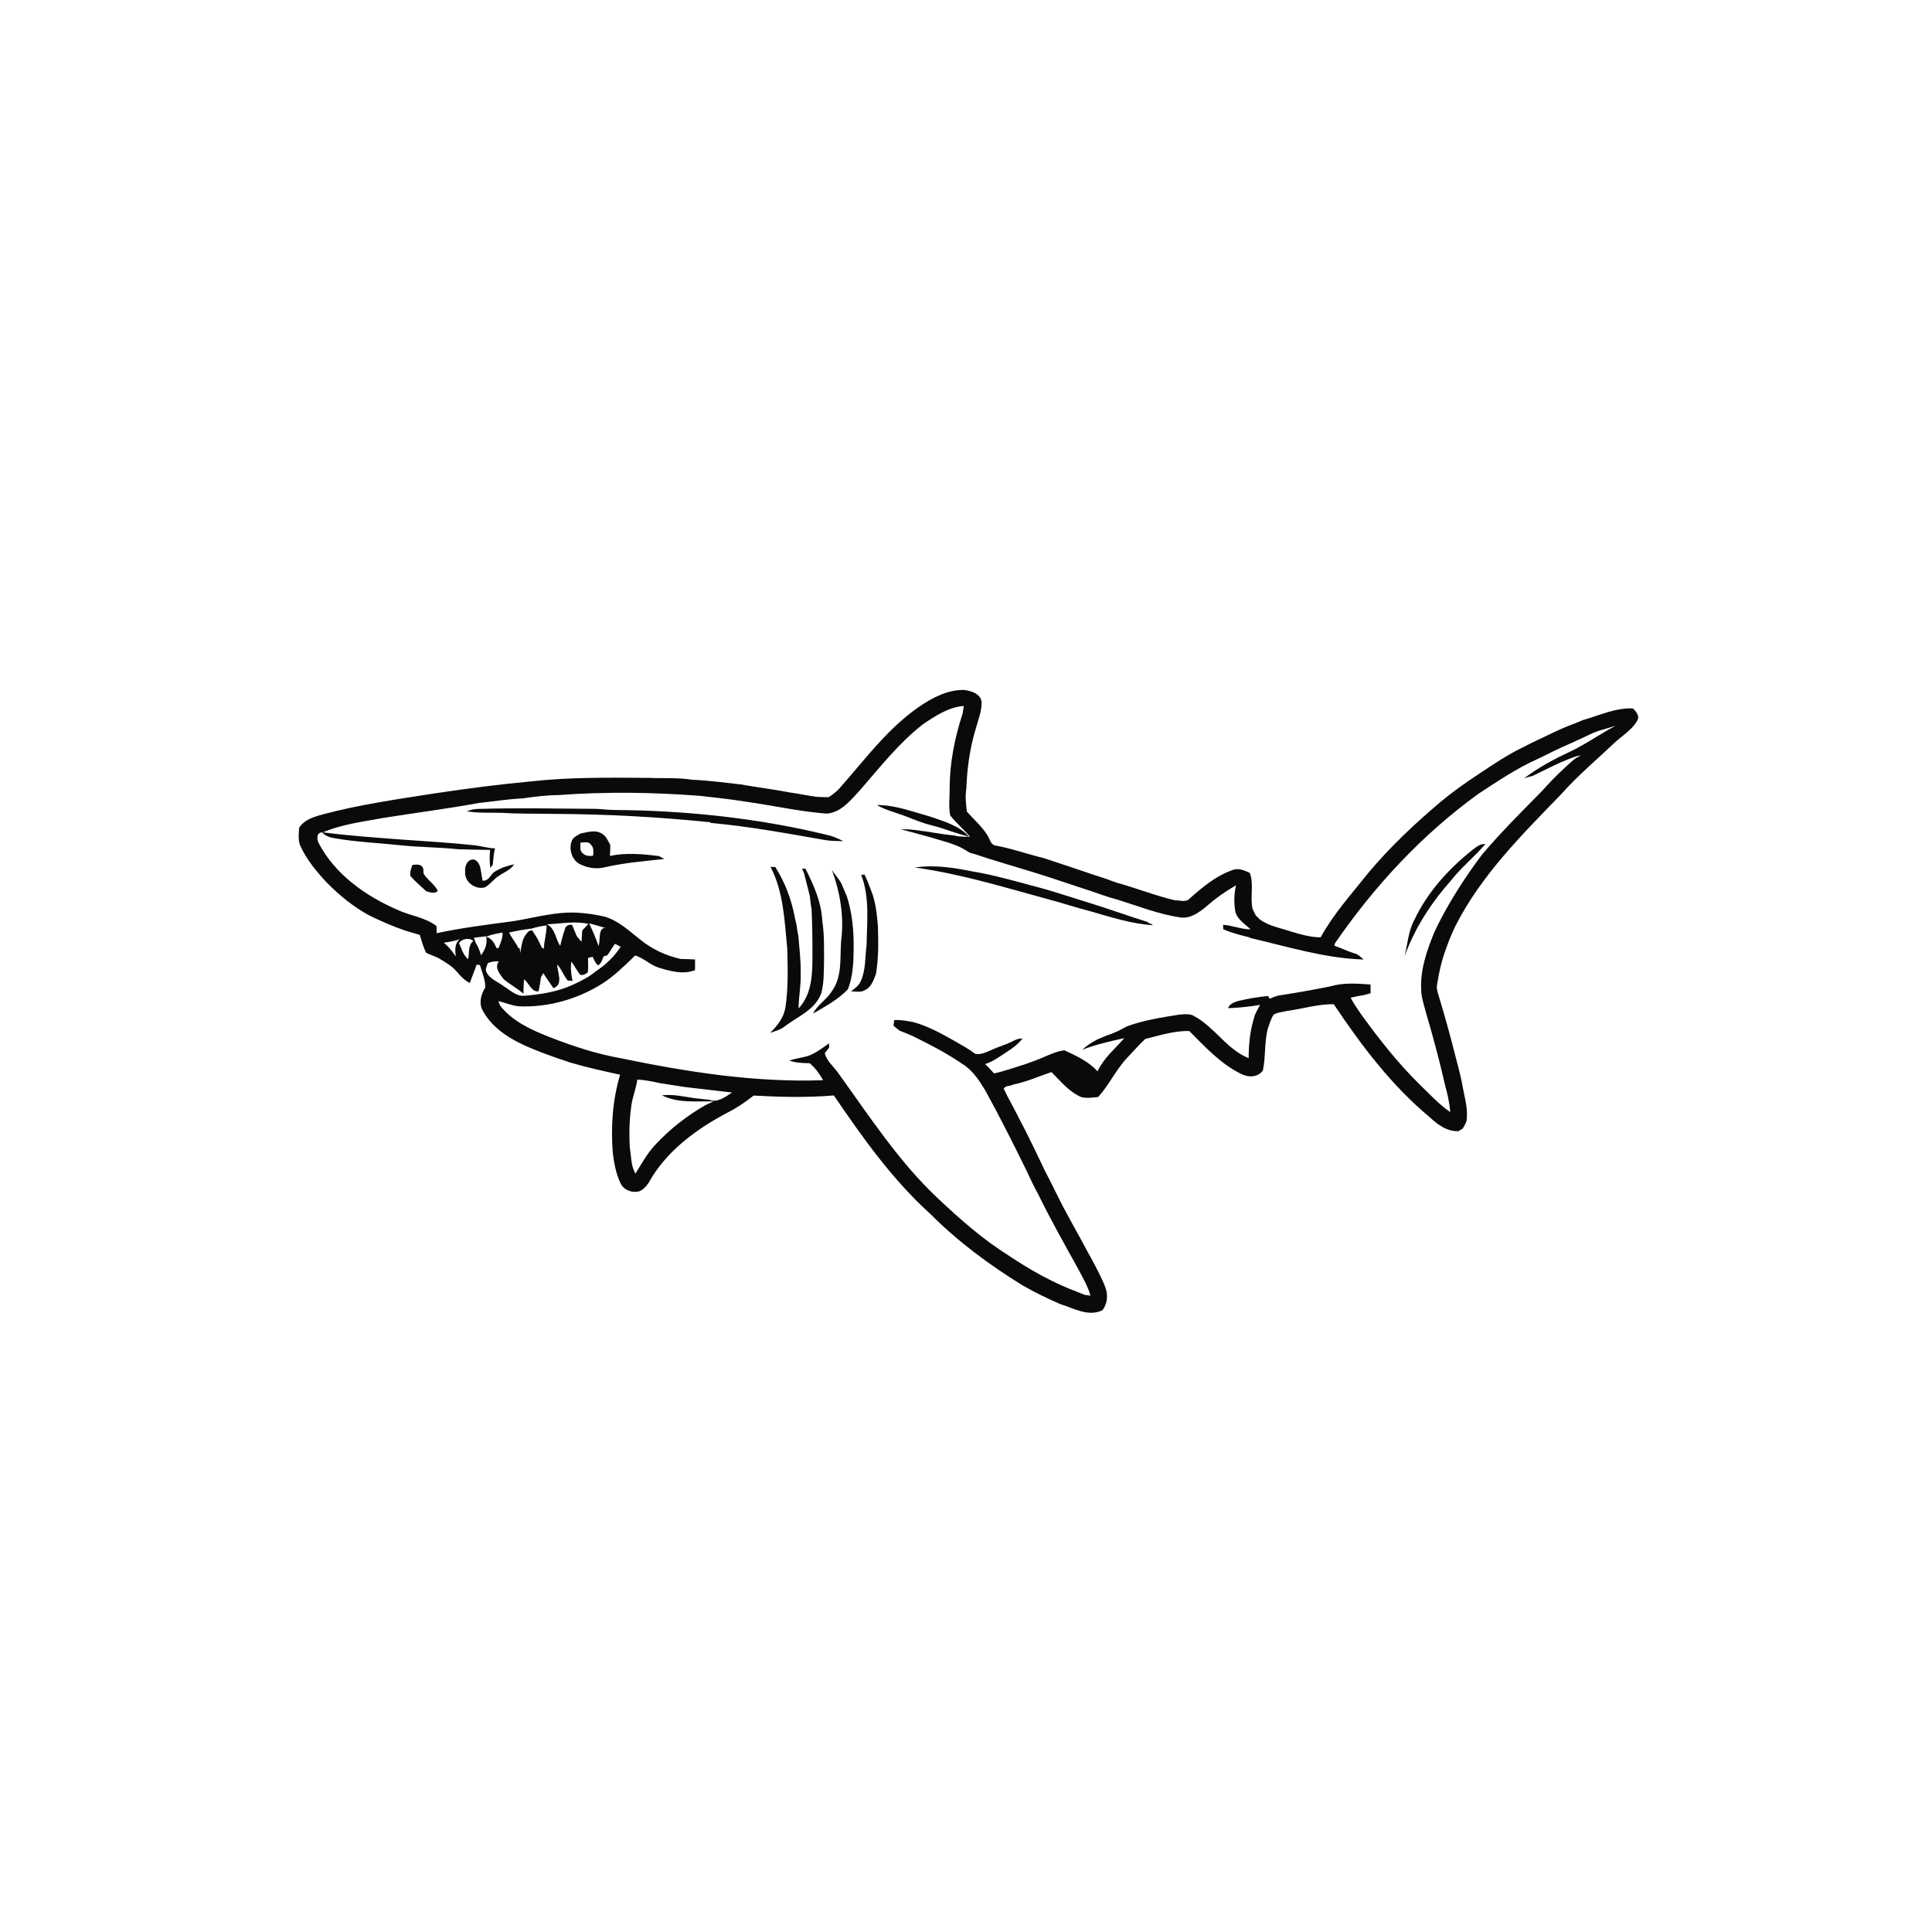 <svg xmlns="http://www.w3.org/2000/svg" width="1024pt" height="1024pt" viewBox="0 0 1024 1024" version="1.1">
<g id="#ffffffff">
<path fill="#ffffff" opacity="0" d=" M 0.00 0.00 L 1024.00 0.00 L 1024.00 1024.00 L 0.00 1024.00 L 0.00 0.00 M 486.80 374.83 C 470.19 386.39 458.16 402.92 444.89 417.90 C 443.27 419.73 441.24 421.14 439.24 422.53 C 436.19 422.48 433.12 422.54 430.12 421.93 C 428.39 421.62 426.65 421.37 424.93 421.06 C 422.95 420.63 420.93 420.38 418.93 420.08 C 412.67 418.90 406.36 417.94 400.06 416.99 C 397.75 416.59 395.43 416.32 393.15 415.82 C 384.38 414.84 375.62 413.66 366.80 413.27 C 359.28 412.07 351.62 412.62 344.04 412.29 C 323.15 412.17 302.19 411.83 281.41 414.17 C 264.55 415.71 247.76 417.93 231.03 420.41 C 210.86 423.58 190.57 426.40 170.82 431.71 C 166.24 432.97 161.24 434.48 158.55 438.73 C 158.38 441.90 157.84 445.30 159.19 448.30 C 162.52 455.69 167.77 461.97 173.26 467.84 C 179.96 474.64 187.43 480.73 195.86 485.27 C 202.03 488.27 208.30 491.04 214.80 493.24 C 217.38 493.98 219.94 494.77 222.51 495.52 C 223.47 498.75 224.36 502.02 225.89 505.05 C 227.96 505.91 230.04 506.78 232.12 507.65 C 235.64 509.75 239.34 511.76 242.04 514.93 C 244.06 517.25 246.13 519.68 249.01 520.96 C 250.24 517.73 251.43 514.49 252.65 511.26 C 253.08 511.33 253.94 511.45 254.37 511.51 C 254.55 512.08 254.91 513.22 255.10 513.80 C 256.13 516.87 257.19 519.98 257.25 523.27 C 255.08 526.84 253.68 531.30 255.67 535.28 C 261.05 545.57 271.69 551.57 282.05 555.83 C 286.38 557.62 290.78 559.23 295.20 560.80 C 296.19 561.14 297.20 561.46 298.22 561.78 C 299.45 562.22 300.69 562.64 301.93 563.08 C 310.74 565.68 319.70 567.67 328.67 569.62 C 324.67 583.04 323.69 597.19 324.80 611.10 C 325.52 616.59 326.47 622.18 328.93 627.19 C 330.65 630.92 335.35 632.54 339.15 631.30 C 342.35 629.77 344.08 626.54 345.73 623.59 C 355.26 608.55 370.11 597.89 385.64 589.68 C 390.58 587.22 395.12 584.08 399.45 580.67 C 413.60 581.47 427.82 581.80 441.96 580.61 C 457.21 603.00 473.09 625.37 493.31 643.62 C 507.84 658.16 524.45 670.48 541.93 681.23 C 548.34 684.98 555.06 688.15 561.84 691.15 C 569.01 693.35 576.81 698.13 584.30 694.45 C 587.07 690.99 587.38 686.16 585.79 682.13 C 583.71 676.80 580.95 671.77 578.26 666.73 C 575.69 662.25 573.40 657.62 570.83 653.14 C 568.42 648.83 566.11 644.45 563.74 640.11 C 561.31 635.51 559.09 630.80 556.73 626.16 C 554.74 622.48 552.90 618.73 551.16 614.94 C 548.56 609.58 546.00 604.20 543.31 598.89 C 542.14 596.63 540.97 594.37 539.79 592.12 C 537.30 587.03 534.37 582.15 531.99 577.01 C 532.84 575.45 534.81 575.66 536.29 575.18 L 536.83 574.89 C 543.90 573.48 550.49 570.53 557.28 568.21 C 562.15 573.09 566.65 578.75 573.16 581.51 C 576.08 582.20 579.11 581.72 582.06 581.43 C 587.92 574.98 591.54 566.83 597.56 560.51 C 600.72 557.23 603.66 553.74 607.03 550.66 C 614.70 548.81 622.37 546.24 630.36 546.47 C 638.75 554.87 647.02 563.92 657.85 569.21 C 661.57 571.21 666.75 571.10 669.36 567.38 C 670.85 560.26 670.14 552.92 671.78 545.81 C 672.71 543.10 673.47 540.29 674.99 537.85 C 677.02 536.51 679.56 536.47 681.86 535.87 C 690.22 534.76 698.41 532.16 706.91 532.24 C 721.51 554.06 737.54 575.35 757.86 592.21 C 761.95 596.05 767.16 599.91 773.06 599.52 C 773.60 599.19 774.70 598.54 775.25 598.21 C 776.12 596.59 777.33 595.02 777.42 593.13 C 778.06 586.68 775.92 580.44 774.92 574.15 C 773.84 568.73 772.33 563.41 770.97 558.07 C 768.50 548.32 765.81 538.64 762.89 529.02 C 762.30 526.71 761.21 524.40 761.66 521.96 C 762.73 515.11 764.29 508.31 766.79 501.84 C 767.24 500.60 767.69 499.37 768.16 498.14 C 769.11 495.79 770.14 493.47 771.22 491.17 C 784.89 463.96 806.77 442.33 827.70 420.70 C 836.17 411.13 845.99 402.93 855.23 394.14 C 859.47 390.13 864.90 387.06 867.81 381.87 C 869.24 379.47 867.11 377.06 865.47 375.46 C 856.21 375.10 847.62 379.20 838.89 381.69 C 837.65 382.23 836.38 382.74 835.14 383.27 C 827.09 386.12 819.53 390.16 811.79 393.74 C 810.45 394.43 809.11 395.11 807.78 395.79 C 799.26 399.86 791.41 405.14 783.58 410.38 C 776.76 414.85 770.10 419.58 763.82 424.78 C 749.94 436.51 736.62 448.99 724.97 462.97 C 716.26 473.95 706.76 484.45 699.96 496.80 C 694.65 496.76 689.49 495.31 684.44 493.80 C 678.82 491.85 672.69 490.96 667.79 487.36 C 667.06 486.65 666.34 485.94 665.62 485.24 C 665.06 484.11 664.48 482.97 663.92 481.86 C 662.42 475.53 664.75 468.82 662.42 462.67 C 659.63 461.39 656.49 459.89 653.40 461.10 C 644.63 464.12 637.33 470.18 630.51 476.28 C 628.51 478.41 625.41 477.15 622.89 477.20 C 612.45 474.80 602.48 470.76 592.16 467.93 C 591.14 467.58 590.14 467.22 589.14 466.87 C 588.16 466.51 587.19 466.15 586.23 465.78 C 578.16 463.26 570.21 460.39 562.17 457.78 C 559.19 456.79 556.21 455.81 553.23 454.82 C 550.84 454.24 548.47 453.61 546.12 452.92 C 539.83 451.14 533.56 449.17 527.11 448.05 C 524.91 447.16 524.61 444.60 523.41 442.82 C 520.48 438.04 516.16 434.36 512.48 430.20 C 511.94 426.14 511.52 422.05 512.18 417.98 C 512.57 407.49 513.94 397.01 516.97 386.94 C 518.25 381.97 520.46 377.06 520.25 371.85 C 519.54 367.60 514.74 366.19 511.08 365.70 C 502.16 365.49 493.95 369.92 486.80 374.83 Z" />
<path fill="#ffffff" opacity="0" d=" M 489.04 383.98 C 495.64 379.52 502.64 374.83 510.81 374.16 C 510.66 375.15 510.37 377.13 510.23 378.12 C 506.04 390.97 503.32 404.42 503.34 417.98 C 503.35 422.71 502.71 427.53 503.63 432.20 C 506.79 436.22 510.75 439.56 514.13 443.41 C 511.42 443.48 508.69 443.59 506.06 442.89 C 503.76 442.56 501.46 442.35 499.17 442.03 C 496.84 441.56 494.46 441.37 492.14 440.87 C 487.28 440.39 482.47 439.21 477.56 439.64 C 479.60 440.15 481.67 440.61 483.71 441.19 C 490.23 442.90 496.71 444.76 503.16 446.75 C 504.38 447.21 505.63 447.68 506.88 448.14 C 509.42 449.09 511.72 450.55 514.03 451.97 C 515.06 452.24 516.10 452.54 517.14 452.86 C 519.15 453.48 521.13 454.17 523.13 454.83 C 531.01 457.28 538.91 459.66 546.81 462.03 C 557.23 465.17 567.48 468.84 577.85 472.14 C 582.57 473.76 587.26 475.52 592.11 476.76 C 603.28 480.24 614.24 484.63 625.88 486.31 C 631.08 486.92 635.59 483.55 639.40 480.44 C 644.24 476.17 649.52 472.43 655.12 469.22 C 654.03 473.73 653.99 478.52 654.73 483.09 C 655.76 487.41 659.85 489.68 662.82 492.57 C 657.84 492.63 653.19 490.43 648.24 490.16 C 648.27 490.75 648.33 491.93 648.36 492.52 C 652.80 494.47 657.52 495.67 662.23 496.82 L 662.83 497.18 C 682.63 501.75 702.30 507.97 722.75 508.56 C 721.67 507.50 720.50 506.57 719.25 505.77 C 715.13 504.56 711.27 502.66 707.24 501.23 C 707.33 500.91 707.49 500.26 707.58 499.93 C 728.41 469.69 753.74 442.30 783.57 420.76 C 793.77 414.06 803.95 407.20 815.13 402.20 C 816.46 401.56 817.78 400.89 819.13 400.26 C 820.46 399.58 821.78 398.90 823.14 398.26 C 826.36 396.72 829.61 395.24 832.88 393.80 C 836.17 392.36 839.41 390.81 842.65 389.26 C 846.98 387.10 851.78 386.22 856.33 384.66 C 847.76 389.15 839.89 394.88 831.08 398.92 C 822.93 402.73 815.05 407.08 807.85 412.48 C 809.34 412.05 810.83 411.61 812.36 411.23 C 820.02 407.51 827.59 403.50 835.68 400.77 C 836.30 400.67 837.52 400.48 838.14 400.39 C 834.73 401.55 832.32 404.33 829.69 406.64 C 825.30 410.59 821.23 414.87 817.28 419.26 C 806.53 430.20 795.63 441.04 785.69 452.72 C 777.56 463.54 770.11 474.88 763.80 486.86 C 763.13 488.18 762.47 489.51 761.79 490.83 C 761.27 491.91 760.74 492.98 760.23 494.07 C 756.35 503.57 752.81 513.61 753.25 524.02 C 753.21 528.52 754.79 532.79 755.90 537.09 C 756.66 539.66 757.32 542.27 758.14 544.84 C 760.95 554.86 763.62 564.92 765.89 575.08 C 767.23 579.76 768.26 584.55 768.67 589.42 C 762.54 585.29 757.63 579.74 752.32 574.67 C 740.79 563.33 730.80 550.57 721.35 537.49 C 719.39 534.67 717.43 531.85 715.87 528.81 C 717.20 528.51 718.54 528.21 719.89 527.91 C 722.11 527.61 724.31 527.15 726.44 526.43 C 726.45 524.89 726.46 523.35 726.42 521.81 C 719.27 521.28 711.88 520.74 704.91 522.84 C 696.32 524.57 687.69 526.11 679.02 527.44 C 676.87 527.64 674.90 528.48 672.97 529.38 C 672.76 529.00 672.32 528.25 672.10 527.88 C 666.99 528.38 661.92 529.25 656.92 530.38 C 654.58 531.02 651.80 531.83 650.87 534.36 C 656.55 534.15 662.25 533.58 667.86 532.60 C 666.87 534.38 665.92 536.18 665.07 538.04 C 664.75 539.12 664.44 540.21 664.15 541.31 C 662.40 547.65 661.82 554.30 661.81 560.86 C 650.28 556.23 643.88 544.55 633.20 538.72 C 630.78 537.04 627.72 537.63 624.98 537.78 C 615.59 539.28 606.09 540.72 597.14 544.05 C 593.83 545.93 590.43 547.64 586.79 548.76 C 585.13 549.44 583.50 550.14 581.85 550.81 C 578.88 552.33 576.06 554.12 573.61 556.39 C 580.82 553.57 588.39 551.94 595.91 550.22 C 590.99 555.91 584.95 560.82 581.74 567.79 C 576.91 562.60 570.46 559.58 564.13 556.66 C 559.55 557.31 555.35 559.43 551.11 561.18 C 548.67 562.13 546.24 563.07 543.77 563.92 C 538.16 565.66 532.62 567.69 526.86 568.93 C 525.35 567.23 523.79 565.57 522.17 563.99 C 524.77 563.15 527.16 561.82 529.42 560.30 C 533.83 557.34 538.67 554.73 541.96 550.44 C 539.86 550.33 537.95 551.18 536.16 552.17 C 532.93 553.76 529.44 554.70 526.17 556.20 C 523.21 557.39 520.23 559.19 516.91 558.57 C 513.31 555.85 509.35 553.70 505.45 551.47 C 498.62 547.64 491.70 543.78 484.08 541.74 C 480.72 541.13 477.35 540.42 473.92 540.68 C 473.80 541.67 473.70 542.66 473.59 543.67 C 474.63 544.57 475.71 545.44 476.82 546.27 C 479.21 547.17 481.55 548.19 483.90 549.21 C 492.88 553.61 501.82 558.24 510.09 563.90 C 515.43 567.20 518.98 572.59 522.16 577.86 C 529.97 592.00 537.19 606.45 544.32 620.94 C 545.54 623.65 546.83 626.32 548.15 628.99 C 548.84 630.31 549.54 631.64 550.26 632.96 C 556.93 646.62 564.44 659.83 571.77 673.13 C 574.04 677.56 576.68 681.86 577.97 686.72 C 576.92 686.57 575.87 686.43 574.83 686.29 C 573.61 685.76 572.37 685.28 571.15 684.79 C 558.16 679.97 546.01 673.10 534.51 665.41 C 521.04 656.95 509.04 646.39 497.49 635.53 C 476.42 615.85 460.70 591.48 443.93 568.25 C 441.56 564.97 438.10 562.31 437.15 558.19 C 437.91 557.20 438.67 556.21 439.44 555.24 C 439.43 554.68 439.42 553.57 439.42 553.01 C 435.24 555.85 431.16 559.29 426.06 560.25 C 423.49 560.79 420.90 561.30 418.39 562.12 C 421.83 563.40 425.53 563.43 429.15 563.53 C 432.11 566.01 434.38 569.17 436.26 572.53 C 400.19 573.83 364.30 568.19 329.09 560.90 C 316.18 558.63 303.70 554.50 291.52 549.77 C 281.76 545.90 271.56 541.43 265.00 532.87 C 264.79 532.30 264.37 531.16 264.16 530.59 C 267.78 531.47 271.26 533.01 275.00 533.37 C 290.28 534.01 305.62 529.75 318.60 521.72 C 325.38 517.57 330.96 511.87 336.67 506.43 C 341.05 507.71 344.59 511.42 349.07 512.87 C 355.25 514.73 362.07 516.68 368.37 514.19 C 368.42 512.30 368.44 510.41 368.38 508.54 C 365.87 508.37 363.35 508.34 360.84 508.27 C 353.15 506.60 345.81 503.21 339.67 498.28 C 333.56 493.54 327.82 487.86 320.16 485.74 C 313.87 484.39 307.43 483.52 300.99 483.68 C 291.21 484.10 281.72 486.66 272.10 488.24 C 258.50 490.08 244.87 491.69 231.45 494.63 C 231.42 493.37 231.40 492.11 231.38 490.86 C 225.40 486.16 217.49 485.42 210.73 482.26 C 193.66 474.85 177.42 463.38 168.71 446.51 C 167.91 444.48 167.76 441.25 170.75 441.17 C 172.37 443.09 174.76 443.85 177.15 444.25 C 188.68 446.29 200.40 446.74 212.03 447.99 C 222.32 449.07 232.72 449.04 243.00 450.13 C 248.58 450.29 254.17 450.42 259.76 450.46 C 259.46 453.65 259.43 456.86 259.88 460.04 C 260.21 459.58 260.89 458.67 261.23 458.21 C 261.43 455.33 261.72 452.45 262.35 449.63 C 258.71 449.59 255.23 448.46 251.65 448.03 C 238.80 446.65 225.89 445.92 213.01 444.99 C 199.03 443.94 185.04 442.96 171.13 441.15 C 181.24 436.87 192.22 435.54 202.94 433.56 C 219.89 430.83 236.94 428.69 253.83 425.59 C 261.60 424.80 269.31 423.50 277.11 423.16 C 283.37 422.22 289.67 421.46 296.01 421.40 C 321.03 419.56 346.21 419.88 371.21 421.84 C 379.43 422.75 387.66 423.64 395.83 424.99 C 409.93 426.95 423.87 430.16 438.09 431.23 C 445.84 430.71 450.95 424.02 455.85 418.77 C 466.36 406.68 476.36 393.91 489.04 383.98 M 464.70 426.68 C 469.56 429.47 475.07 430.71 480.25 432.73 C 484.82 434.54 489.40 436.39 494.19 437.56 C 500.74 439.17 506.94 441.94 513.55 443.35 C 508.17 437.50 500.32 435.36 493.07 432.84 C 483.77 430.26 474.47 426.63 464.70 426.68 M 247.39 430.01 C 253.54 431.03 259.79 430.65 266.00 430.81 C 274.98 431.41 283.99 431.19 292.98 431.38 C 320.81 431.47 348.61 432.96 376.29 435.80 L 376.84 436.19 C 397.01 437.99 416.94 441.71 436.88 445.17 C 440.22 445.79 443.62 445.77 447.01 445.83 C 444.43 444.59 441.84 443.34 439.04 442.68 C 401.87 433.59 363.58 429.56 325.35 429.30 C 321.54 429.29 317.78 428.60 313.97 428.69 C 293.96 428.55 273.94 428.15 253.94 428.73 C 251.68 428.67 249.49 429.23 247.39 430.01 M 307.75 441.75 C 305.93 442.84 303.66 443.71 302.97 445.93 C 301.36 450.36 303.26 456.24 307.76 458.22 C 311.86 460.20 316.62 460.76 321.04 459.56 C 331.29 457.24 341.77 456.41 352.18 455.25 C 351.43 454.87 349.92 454.11 349.16 453.73 C 340.60 452.65 331.78 451.85 323.27 453.65 C 323.40 451.70 323.46 449.75 323.45 447.80 C 322.19 445.54 321.15 442.85 318.68 441.65 C 315.26 439.70 311.30 441.13 307.75 441.75 M 780.53 450.40 C 767.87 460.40 756.70 472.75 749.71 487.41 C 746.43 493.42 746.04 500.42 744.46 506.97 C 745.19 504.90 745.96 502.85 746.82 500.83 C 752.19 488.38 759.87 477.04 768.86 466.92 C 774.37 459.83 781.46 454.20 787.26 447.38 C 784.57 447.11 782.50 448.90 780.53 450.40 M 246.54 461.99 C 245.99 467.40 251.97 471.78 257.01 470.29 C 259.83 468.79 261.60 465.97 264.29 464.29 C 267.11 462.35 270.60 461.12 272.52 458.11 C 270.56 458.50 268.66 459.12 266.76 459.71 C 264.99 460.57 263.11 461.28 261.54 462.49 C 259.78 464.20 258.71 467.12 255.77 466.76 C 255.61 465.81 255.28 463.89 255.11 462.94 C 254.67 460.11 254.35 456.78 251.27 455.56 C 247.86 455.17 246.15 459.10 246.54 461.99 M 218.62 458.42 C 217.88 460.25 217.21 462.18 217.47 464.20 C 219.93 467.18 223.04 469.56 225.77 472.30 C 227.86 472.94 230.18 473.95 232.06 472.18 C 230.27 468.60 226.66 466.47 224.51 463.13 C 224.48 462.55 224.42 461.38 224.39 460.80 C 223.82 457.81 220.94 458.18 218.62 458.42 M 408.40 459.48 C 415.36 472.77 415.81 488.16 417.26 502.78 C 417.54 513.25 417.85 523.79 416.26 534.18 C 415.34 539.43 411.91 543.82 408.19 547.45 C 410.81 546.51 413.60 545.86 415.81 544.09 C 422.77 538.71 432.28 535.24 435.35 526.20 C 436.75 520.91 436.61 515.42 436.75 510.00 C 436.75 502.73 436.97 495.38 435.83 488.18 C 435.41 478.30 431.32 469.14 426.92 460.46 C 426.48 460.43 425.58 460.37 425.14 460.34 C 425.47 461.18 425.82 462.02 426.17 462.86 C 427.21 466.88 428.24 470.91 429.23 474.95 C 429.47 477.26 429.71 479.58 430.15 481.88 C 430.52 489.92 430.65 497.97 430.60 506.02 C 430.67 515.86 430.44 526.84 423.27 534.49 C 423.26 528.31 424.65 522.24 424.36 516.06 C 424.54 509.32 423.68 502.64 423.13 495.94 C 422.66 493.96 422.43 491.95 422.13 489.95 C 421.76 488.60 421.48 487.23 421.19 485.87 C 419.43 476.52 416.00 467.57 410.89 459.53 C 410.05 459.48 409.23 459.47 408.40 459.48 M 484.86 459.80 C 508.32 463.00 531.05 469.92 553.83 476.16 C 558.27 477.31 562.68 478.60 567.08 479.94 C 570.67 481.05 574.32 482.00 577.95 483.01 C 588.82 486.08 599.71 489.71 611.07 490.36 C 610.31 489.46 608.94 489.57 608.23 488.66 C 597.11 485.23 586.19 481.19 575.05 477.82 C 574.09 477.52 573.13 477.22 572.18 476.92 C 565.53 474.92 558.96 472.65 552.26 470.82 C 550.11 470.24 547.98 469.64 545.82 469.11 C 535.68 466.35 525.53 463.53 515.16 461.83 C 505.22 459.83 494.98 458.25 484.86 459.80 M 445.79 498.83 C 445.16 507.66 446.49 517.56 441.02 525.16 C 438.31 529.72 433.36 532.44 430.90 537.21 C 437.41 533.47 444.20 529.79 449.43 524.31 C 452.06 517.55 452.39 510.19 452.44 503.02 C 452.59 493.61 451.74 484.08 448.86 475.07 C 447.88 472.71 446.84 470.37 445.83 468.02 C 444.44 465.56 442.47 463.50 440.97 461.12 C 445.30 473.14 447.52 486.08 445.79 498.83 M 456.46 463.71 C 461.02 475.59 459.52 488.56 459.30 501.00 C 458.45 507.36 458.94 514.09 456.21 520.06 C 455.19 522.43 453.04 523.96 451.03 525.43 C 453.50 525.45 456.25 526.16 458.49 524.74 C 461.87 523.18 463.05 519.41 464.27 516.21 C 465.71 507.86 465.56 499.36 465.31 490.93 C 464.79 484.57 464.15 478.14 461.79 472.17 C 461.17 470.46 460.47 468.78 459.82 467.09 C 459.29 465.90 458.74 464.73 458.22 463.56 C 457.78 463.60 456.90 463.67 456.46 463.71 Z" />
<path fill="#ffffff" opacity="0" d=" M 307.63 446.60 C 309.51 446.62 312.05 445.74 313.21 447.77 C 314.85 449.26 314.50 451.49 314.40 453.48 C 311.65 454.16 308.38 453.19 307.61 450.16 C 307.61 449.27 307.63 447.49 307.63 446.60 Z" />
<path fill="#ffffff" opacity="0" d=" M 289.86 489.90 C 297.19 489.56 304.63 488.07 311.90 489.67 C 310.82 490.83 309.73 492.00 308.61 493.14 C 308.46 495.14 308.34 497.14 308.21 499.15 C 307.37 498.16 306.52 497.18 305.69 496.20 C 304.86 494.18 304.01 492.18 303.20 490.16 C 301.40 489.96 299.68 490.71 299.36 492.65 C 298.31 495.47 297.67 498.42 296.91 501.34 C 294.36 497.59 294.40 492.17 289.86 489.90 Z" />
<path fill="#ffffff" opacity="0" d=" M 312.26 489.41 C 316.00 490.30 319.61 491.53 323.32 492.54 C 316.29 489.22 318.56 498.15 317.22 501.33 C 315.81 497.25 314.10 493.30 312.26 489.41 Z" />
<path fill="#ffffff" opacity="0" d=" M 281.93 492.14 C 284.44 491.28 287.07 490.83 289.70 490.51 C 289.74 494.66 288.39 498.67 288.26 502.82 C 287.98 502.67 287.41 502.39 287.13 502.24 C 285.95 499.42 284.54 496.69 282.74 494.21 C 281.97 491.90 279.76 493.80 279.01 494.96 C 276.62 497.78 276.42 501.61 275.75 505.09 C 275.67 504.45 275.51 503.18 275.43 502.55 L 274.80 502.55 C 273.40 499.62 271.20 497.18 269.81 494.27 C 273.80 493.32 277.86 492.66 281.93 492.14 Z" />
<path fill="#ffffff" opacity="0" d=" M 257.67 496.50 C 260.40 495.25 263.40 494.84 266.32 494.28 L 266.39 495.11 C 266.34 497.75 265.12 500.15 264.20 502.58 C 263.92 502.54 263.37 502.46 263.10 502.41 C 262.05 499.86 260.57 497.26 257.67 496.50 Z" />
<path fill="#ffffff" opacity="0" d=" M 251.15 497.00 C 253.31 496.74 255.48 496.51 257.65 496.26 C 258.49 500.00 257.20 503.34 254.95 506.28 C 254.25 504.08 253.57 501.83 252.23 499.92 C 251.96 499.19 251.42 497.73 251.15 497.00 Z" />
<path fill="#ffffff" opacity="0" d=" M 235.19 499.66 C 238.08 499.29 240.94 498.66 243.74 497.85 C 240.80 500.06 241.23 503.68 241.54 506.95 C 239.77 504.23 237.76 501.65 235.19 499.66 Z" />
<path fill="#ffffff" opacity="0" d=" M 243.26 499.76 C 245.22 497.54 248.47 496.79 250.93 498.69 C 247.95 500.92 248.85 505.18 248.11 508.39 C 245.46 506.16 244.61 502.78 243.26 499.76 Z" />
<path fill="#ffffff" opacity="0" d=" M 325.93 500.23 C 326.94 500.75 327.93 501.26 328.95 501.80 C 325.59 507.05 321.02 511.36 315.84 514.79 C 312.26 517.81 308.05 519.92 303.82 521.86 C 295.71 525.63 286.79 527.07 277.96 527.77 C 273.68 528.19 270.49 524.86 267.12 522.80 C 263.89 520.37 259.54 518.91 257.71 515.02 C 257.06 513.50 258.16 512.02 258.48 510.57 C 260.31 509.60 262.36 509.44 264.40 509.56 C 261.89 512.87 264.96 516.32 266.94 519.00 C 270.30 521.73 274.12 523.86 277.44 526.67 C 277.46 524.12 277.50 521.57 277.81 519.05 C 280.35 521.04 281.70 525.82 285.39 525.46 C 286.05 522.99 286.35 520.46 286.71 517.95 C 287.02 517.41 287.65 516.33 287.96 515.79 C 289.62 518.54 291.54 521.12 293.37 523.76 C 298.83 521.73 295.32 515.24 295.34 511.22 C 297.70 513.67 298.68 517.08 300.89 519.68 C 301.75 519.74 302.61 519.81 303.47 519.89 C 302.68 516.54 302.33 513.08 302.82 509.66 C 304.52 511.87 305.77 514.41 307.46 516.63 C 308.95 517.09 310.55 516.33 311.57 515.24 C 311.91 512.74 311.64 510.22 311.67 507.72 C 312.46 507.51 313.26 507.30 314.06 507.11 C 314.92 508.68 315.53 510.45 316.95 511.65 C 318.75 510.69 319.21 508.63 319.90 506.90 C 320.41 506.75 321.44 506.44 321.95 506.29 C 323.23 504.23 324.60 502.25 325.93 500.23 Z" />
<path fill="#ffffff" opacity="0" d=" M 337.80 572.19 C 341.90 572.38 345.92 573.26 349.92 574.11 C 354.24 574.82 358.56 575.43 362.88 576.13 C 371.27 577.10 379.66 578.09 388.05 579.06 C 384.53 581.29 380.27 584.66 375.99 582.92 C 373.33 582.57 370.66 582.38 368.02 582.04 C 362.33 581.20 356.60 579.85 350.83 580.54 C 359.37 584.79 369.02 583.60 378.20 583.77 C 376.79 584.43 375.37 585.08 373.94 585.72 C 364.21 591.31 355.18 598.30 347.52 606.53 C 343.17 611.12 340.10 616.68 336.81 622.04 C 334.32 617.77 334.60 612.82 333.80 608.12 C 333.38 599.96 333.58 591.76 335.01 583.70 C 335.91 579.86 337.24 576.11 337.80 572.19 Z" />
</g>
<g id="#0a0a0aff">
<path fill="#0a0a0a" opacity="1.00" d=" M 486.80 374.83 C 493.95 369.92 502.16 365.49 511.08 365.70 C 514.74 366.19 519.54 367.60 520.25 371.85 C 520.46 377.06 518.25 381.97 516.97 386.94 C 513.94 397.01 512.57 407.49 512.18 417.98 C 511.52 422.05 511.94 426.14 512.48 430.20 C 516.16 434.36 520.48 438.04 523.41 442.82 C 524.61 444.60 524.91 447.16 527.11 448.05 C 533.56 449.17 539.83 451.14 546.12 452.92 C 548.47 453.61 550.84 454.24 553.23 454.82 C 556.21 455.81 559.19 456.79 562.17 457.78 C 570.21 460.39 578.16 463.26 586.23 465.78 C 587.19 466.15 588.16 466.51 589.14 466.87 C 590.14 467.22 591.14 467.58 592.16 467.93 C 602.48 470.76 612.45 474.80 622.89 477.20 C 625.41 477.15 628.51 478.41 630.51 476.28 C 637.33 470.18 644.63 464.12 653.40 461.10 C 656.49 459.89 659.63 461.39 662.42 462.67 C 664.75 468.82 662.42 475.53 663.92 481.86 C 664.48 482.97 665.06 484.11 665.62 485.24 C 666.34 485.94 667.06 486.65 667.79 487.36 C 672.69 490.96 678.82 491.85 684.44 493.80 C 689.49 495.31 694.65 496.76 699.96 496.80 C 706.76 484.45 716.26 473.95 724.97 462.97 C 736.62 448.99 749.94 436.51 763.82 424.78 C 770.10 419.58 776.76 414.85 783.58 410.38 C 791.41 405.14 799.26 399.86 807.78 395.79 C 809.11 395.11 810.45 394.43 811.79 393.74 C 819.53 390.16 827.09 386.12 835.14 383.27 C 836.38 382.74 837.65 382.23 838.89 381.69 C 847.62 379.20 856.21 375.10 865.47 375.46 C 867.11 377.06 869.24 379.47 867.81 381.87 C 864.90 387.06 859.47 390.13 855.23 394.14 C 845.99 402.93 836.17 411.13 827.70 420.70 C 806.77 442.33 784.89 463.96 771.22 491.17 C 770.14 493.47 769.11 495.79 768.16 498.14 C 767.69 499.37 767.24 500.60 766.79 501.84 C 764.29 508.31 762.73 515.11 761.66 521.96 C 761.21 524.40 762.30 526.71 762.89 529.02 C 765.81 538.64 768.50 548.32 770.97 558.07 C 772.33 563.41 773.84 568.73 774.92 574.15 C 775.92 580.44 778.06 586.68 777.42 593.13 C 777.33 595.02 776.12 596.59 775.25 598.21 C 774.70 598.54 773.60 599.19 773.06 599.52 C 767.16 599.91 761.95 596.05 757.86 592.21 C 737.54 575.35 721.51 554.06 706.91 532.24 C 698.41 532.16 690.22 534.76 681.86 535.87 C 679.56 536.47 677.02 536.51 674.99 537.85 C 673.47 540.29 672.71 543.10 671.78 545.81 C 670.14 552.92 670.85 560.26 669.36 567.38 C 666.75 571.10 661.57 571.21 657.85 569.21 C 647.02 563.92 638.75 554.87 630.36 546.47 C 622.37 546.24 614.70 548.81 607.03 550.66 C 603.66 553.74 600.72 557.23 597.56 560.51 C 591.54 566.83 587.92 574.98 582.06 581.43 C 579.11 581.72 576.08 582.20 573.16 581.51 C 566.65 578.75 562.15 573.09 557.28 568.21 C 550.49 570.53 543.90 573.48 536.83 574.89 L 536.29 575.18 C 534.81 575.66 532.84 575.45 531.99 577.01 C 534.37 582.15 537.30 587.03 539.79 592.12 C 540.97 594.37 542.14 596.63 543.31 598.89 C 546.00 604.20 548.56 609.58 551.16 614.94 C 552.90 618.73 554.74 622.48 556.73 626.16 C 559.09 630.80 561.31 635.51 563.74 640.11 C 566.11 644.45 568.42 648.83 570.83 653.14 C 573.40 657.62 575.69 662.25 578.26 666.73 C 580.95 671.77 583.71 676.80 585.79 682.13 C 587.38 686.16 587.07 690.99 584.30 694.45 C 576.81 698.13 569.01 693.35 561.84 691.15 C 555.06 688.15 548.34 684.98 541.93 681.23 C 524.45 670.48 507.84 658.16 493.31 643.62 C 473.09 625.37 457.21 603.00 441.96 580.61 C 427.82 581.80 413.60 581.47 399.45 580.67 C 395.12 584.08 390.58 587.22 385.64 589.68 C 370.11 597.89 355.26 608.55 345.73 623.59 C 344.08 626.54 342.35 629.77 339.15 631.30 C 335.35 632.54 330.65 630.92 328.93 627.19 C 326.47 622.18 325.52 616.59 324.80 611.10 C 323.69 597.19 324.67 583.04 328.67 569.62 C 319.70 567.67 310.74 565.68 301.93 563.08 C 300.69 562.64 299.45 562.22 298.22 561.78 C 297.20 561.46 296.19 561.14 295.20 560.80 C 290.78 559.23 286.38 557.62 282.05 555.83 C 271.69 551.57 261.05 545.57 255.67 535.28 C 253.68 531.30 255.08 526.84 257.25 523.27 C 257.19 519.98 256.13 516.87 255.10 513.80 C 254.91 513.22 254.55 512.08 254.37 511.51 C 253.94 511.45 253.08 511.33 252.65 511.26 C 251.43 514.49 250.24 517.73 249.01 520.96 C 246.13 519.68 244.06 517.25 242.04 514.93 C 239.34 511.76 235.64 509.75 232.12 507.65 C 230.04 506.78 227.96 505.91 225.89 505.05 C 224.36 502.02 223.47 498.75 222.51 495.52 C 219.94 494.77 217.38 493.98 214.80 493.24 C 208.30 491.04 202.03 488.27 195.86 485.27 C 187.43 480.73 179.96 474.64 173.26 467.84 C 167.77 461.97 162.52 455.69 159.19 448.30 C 157.84 445.30 158.38 441.90 158.55 438.73 C 161.24 434.48 166.24 432.97 170.82 431.71 C 190.57 426.40 210.86 423.58 231.03 420.41 C 247.76 417.93 264.55 415.71 281.41 414.17 C 302.19 411.83 323.15 412.17 344.04 412.29 C 351.62 412.62 359.28 412.07 366.80 413.27 C 375.62 413.66 384.38 414.84 393.15 415.82 C 395.43 416.32 397.75 416.59 400.06 416.99 C 406.36 417.94 412.67 418.90 418.93 420.08 C 420.93 420.38 422.95 420.63 424.93 421.06 C 426.65 421.37 428.39 421.62 430.12 421.93 C 433.12 422.54 436.19 422.48 439.24 422.53 C 441.24 421.14 443.27 419.73 444.89 417.90 C 458.16 402.92 470.19 386.39 486.80 374.83 M 489.04 383.98 C 476.36 393.91 466.36 406.68 455.85 418.77 C 450.95 424.02 445.84 430.71 438.09 431.23 C 423.87 430.16 409.93 426.95 395.83 424.99 C 387.66 423.64 379.43 422.75 371.21 421.84 C 346.21 419.88 321.03 419.56 296.01 421.40 C 289.67 421.46 283.37 422.22 277.11 423.16 C 269.31 423.50 261.60 424.80 253.83 425.59 C 236.94 428.69 219.89 430.83 202.94 433.56 C 192.22 435.54 181.24 436.87 171.13 441.15 C 185.04 442.96 199.03 443.94 213.01 444.99 C 225.89 445.92 238.80 446.65 251.65 448.03 C 255.23 448.46 258.71 449.59 262.35 449.63 C 261.72 452.45 261.43 455.33 261.23 458.21 C 260.89 458.67 260.21 459.58 259.88 460.04 C 259.43 456.86 259.46 453.65 259.76 450.46 C 254.17 450.42 248.58 450.29 243.00 450.13 C 232.72 449.04 222.32 449.07 212.03 447.99 C 200.40 446.74 188.68 446.29 177.15 444.25 C 174.76 443.85 172.37 443.09 170.75 441.17 C 167.76 441.25 167.91 444.48 168.71 446.51 C 177.42 463.38 193.66 474.85 210.73 482.26 C 217.49 485.42 225.40 486.16 231.38 490.86 C 231.40 492.11 231.42 493.37 231.45 494.63 C 244.87 491.69 258.50 490.08 272.10 488.24 C 281.72 486.66 291.21 484.10 300.99 483.68 C 307.43 483.52 313.87 484.39 320.16 485.74 C 327.82 487.86 333.56 493.54 339.67 498.28 C 345.81 503.21 353.15 506.60 360.84 508.27 C 363.35 508.34 365.87 508.37 368.38 508.54 C 368.44 510.41 368.42 512.30 368.37 514.19 C 362.07 516.68 355.25 514.73 349.07 512.87 C 344.59 511.42 341.05 507.71 336.67 506.43 C 330.96 511.87 325.38 517.57 318.60 521.72 C 305.62 529.75 290.28 534.01 275.00 533.37 C 271.26 533.01 267.78 531.47 264.16 530.59 C 264.37 531.16 264.79 532.30 265.00 532.87 C 271.56 541.43 281.76 545.90 291.52 549.77 C 303.70 554.50 316.18 558.63 329.09 560.90 C 364.30 568.19 400.19 573.83 436.26 572.53 C 434.38 569.17 432.11 566.01 429.15 563.53 C 425.53 563.43 421.83 563.40 418.39 562.12 C 420.90 561.30 423.49 560.79 426.06 560.25 C 431.16 559.29 435.24 555.85 439.42 553.01 C 439.42 553.57 439.43 554.68 439.44 555.24 C 438.67 556.21 437.91 557.20 437.15 558.19 C 438.10 562.31 441.56 564.97 443.93 568.25 C 460.70 591.48 476.42 615.85 497.49 635.53 C 509.04 646.39 521.04 656.95 534.51 665.41 C 546.01 673.10 558.16 679.97 571.15 684.79 C 572.37 685.28 573.61 685.76 574.83 686.29 C 575.87 686.43 576.92 686.57 577.97 686.72 C 576.68 681.86 574.04 677.56 571.77 673.13 C 564.44 659.83 556.93 646.62 550.26 632.96 C 549.54 631.64 548.84 630.31 548.15 628.99 C 546.83 626.32 545.54 623.65 544.32 620.94 C 537.19 606.45 529.97 592.00 522.16 577.86 C 518.98 572.59 515.43 567.20 510.09 563.90 C 501.82 558.24 492.88 553.61 483.90 549.21 C 481.55 548.19 479.21 547.17 476.82 546.27 C 475.71 545.44 474.63 544.57 473.59 543.67 C 473.70 542.66 473.80 541.67 473.92 540.68 C 477.35 540.42 480.72 541.13 484.08 541.74 C 491.70 543.78 498.62 547.64 505.45 551.47 C 509.35 553.70 513.31 555.85 516.91 558.57 C 520.23 559.19 523.21 557.39 526.17 556.20 C 529.44 554.70 532.93 553.76 536.16 552.17 C 537.95 551.18 539.86 550.33 541.96 550.44 C 538.67 554.73 533.83 557.34 529.42 560.30 C 527.16 561.82 524.77 563.15 522.17 563.99 C 523.79 565.57 525.35 567.23 526.86 568.93 C 532.62 567.69 538.16 565.66 543.77 563.92 C 546.24 563.07 548.67 562.13 551.11 561.18 C 555.35 559.43 559.55 557.31 564.13 556.66 C 570.46 559.58 576.91 562.60 581.74 567.79 C 584.95 560.82 590.99 555.91 595.91 550.22 C 588.39 551.94 580.82 553.57 573.61 556.39 C 576.06 554.12 578.88 552.33 581.85 550.81 C 583.50 550.14 585.13 549.44 586.79 548.76 C 590.43 547.64 593.83 545.93 597.14 544.05 C 606.09 540.72 615.59 539.28 624.98 537.78 C 627.72 537.63 630.78 537.04 633.20 538.72 C 643.88 544.55 650.28 556.23 661.81 560.86 C 661.82 554.30 662.40 547.65 664.15 541.31 C 664.44 540.21 664.75 539.12 665.07 538.04 C 665.92 536.18 666.87 534.38 667.86 532.60 C 662.25 533.58 656.55 534.15 650.87 534.36 C 651.80 531.83 654.58 531.02 656.92 530.38 C 661.92 529.25 666.99 528.38 672.10 527.88 C 672.32 528.25 672.76 529.00 672.97 529.38 C 674.90 528.48 676.87 527.64 679.02 527.44 C 687.69 526.11 696.32 524.57 704.91 522.84 C 711.88 520.74 719.27 521.28 726.42 521.81 C 726.46 523.35 726.45 524.89 726.44 526.43 C 724.31 527.15 722.11 527.61 719.89 527.91 C 718.54 528.21 717.20 528.51 715.87 528.81 C 717.43 531.85 719.39 534.67 721.35 537.49 C 730.80 550.57 740.79 563.33 752.32 574.67 C 757.63 579.74 762.54 585.29 768.67 589.42 C 768.26 584.55 767.23 579.76 765.89 575.08 C 763.62 564.92 760.95 554.86 758.14 544.84 C 757.32 542.27 756.66 539.66 755.90 537.09 C 754.79 532.79 753.21 528.52 753.25 524.02 C 752.81 513.61 756.35 503.57 760.23 494.07 C 760.74 492.98 761.27 491.91 761.79 490.83 C 762.47 489.51 763.13 488.18 763.80 486.86 C 770.11 474.88 777.56 463.54 785.69 452.72 C 795.63 441.04 806.53 430.20 817.28 419.26 C 821.23 414.87 825.30 410.59 829.69 406.64 C 832.32 404.33 834.73 401.55 838.14 400.39 C 837.52 400.48 836.30 400.67 835.68 400.77 C 827.59 403.50 820.02 407.51 812.36 411.23 C 810.83 411.61 809.34 412.05 807.85 412.48 C 815.05 407.08 822.93 402.73 831.08 398.92 C 839.89 394.88 847.76 389.15 856.33 384.66 C 851.78 386.22 846.98 387.10 842.65 389.26 C 839.41 390.81 836.17 392.36 832.88 393.80 C 829.61 395.24 826.36 396.72 823.14 398.26 C 821.78 398.90 820.46 399.58 819.13 400.26 C 817.78 400.89 816.46 401.56 815.13 402.20 C 803.95 407.20 793.77 414.06 783.57 420.76 C 753.74 442.30 728.41 469.69 707.58 499.93 C 707.49 500.26 707.33 500.91 707.24 501.23 C 711.27 502.66 715.13 504.56 719.25 505.77 C 720.50 506.57 721.67 507.50 722.75 508.56 C 702.30 507.97 682.63 501.75 662.83 497.18 L 662.23 496.82 C 657.52 495.67 652.80 494.47 648.36 492.52 C 648.33 491.93 648.27 490.75 648.24 490.16 C 653.19 490.43 657.84 492.63 662.82 492.57 C 659.85 489.68 655.76 487.41 654.73 483.09 C 653.99 478.52 654.03 473.73 655.12 469.22 C 649.52 472.43 644.24 476.17 639.40 480.44 C 635.59 483.55 631.08 486.92 625.88 486.31 C 614.24 484.63 603.28 480.24 592.11 476.76 C 587.26 475.52 582.57 473.76 577.85 472.14 C 567.48 468.84 557.23 465.17 546.81 462.03 C 538.91 459.66 531.01 457.28 523.13 454.83 C 521.13 454.17 519.15 453.48 517.14 452.86 C 516.10 452.54 515.06 452.24 514.03 451.97 C 511.72 450.55 509.42 449.09 506.88 448.14 C 505.63 447.68 504.38 447.21 503.16 446.75 C 496.71 444.76 490.23 442.90 483.71 441.19 C 481.67 440.61 479.60 440.15 477.56 439.64 C 482.47 439.21 487.28 440.39 492.14 440.87 C 494.46 441.37 496.84 441.56 499.17 442.03 C 501.46 442.35 503.76 442.56 506.06 442.89 C 508.69 443.59 511.42 443.48 514.13 443.41 C 510.75 439.56 506.79 436.22 503.63 432.20 C 502.71 427.53 503.35 422.71 503.34 417.98 C 503.32 404.42 506.04 390.97 510.23 378.12 C 510.37 377.13 510.66 375.15 510.81 374.16 C 502.64 374.83 495.64 379.52 489.04 383.98 M 289.86 489.90 C 294.40 492.17 294.36 497.59 296.91 501.34 C 297.67 498.42 298.31 495.47 299.36 492.65 C 299.68 490.71 301.40 489.96 303.20 490.16 C 304.01 492.18 304.86 494.18 305.69 496.20 C 306.52 497.18 307.37 498.16 308.21 499.15 C 308.34 497.14 308.46 495.14 308.61 493.14 C 309.73 492.00 310.82 490.83 311.90 489.67 C 304.63 488.07 297.19 489.56 289.86 489.90 M 312.26 489.41 C 314.10 493.30 315.81 497.25 317.22 501.33 C 318.56 498.15 316.29 489.22 323.32 492.54 C 319.61 491.53 316.00 490.30 312.26 489.41 M 281.93 492.14 C 277.86 492.66 273.80 493.32 269.81 494.27 C 271.20 497.18 273.40 499.62 274.80 502.55 L 275.43 502.55 C 275.51 503.18 275.67 504.45 275.75 505.09 C 276.42 501.61 276.62 497.78 279.01 494.96 C 279.76 493.80 281.97 491.90 282.74 494.21 C 284.54 496.69 285.95 499.42 287.13 502.24 C 287.41 502.39 287.98 502.67 288.26 502.82 C 288.39 498.67 289.74 494.66 289.70 490.51 C 287.07 490.83 284.44 491.28 281.93 492.14 M 257.67 496.50 C 260.57 497.26 262.05 499.86 263.10 502.41 C 263.37 502.46 263.92 502.54 264.20 502.58 C 265.12 500.15 266.34 497.75 266.39 495.11 L 266.32 494.28 C 263.40 494.84 260.40 495.25 257.67 496.50 M 251.15 497.00 C 251.42 497.73 251.96 499.19 252.23 499.92 C 253.57 501.83 254.25 504.08 254.95 506.28 C 257.20 503.34 258.49 500.00 257.65 496.26 C 255.48 496.51 253.31 496.74 251.15 497.00 M 235.19 499.66 C 237.76 501.65 239.77 504.23 241.54 506.95 C 241.23 503.68 240.80 500.06 243.74 497.85 C 240.94 498.66 238.08 499.29 235.19 499.66 M 243.26 499.76 C 244.61 502.78 245.46 506.16 248.11 508.39 C 248.85 505.18 247.95 500.92 250.93 498.69 C 248.47 496.79 245.22 497.54 243.26 499.76 M 325.93 500.23 C 324.60 502.25 323.23 504.23 321.95 506.29 C 321.44 506.44 320.41 506.75 319.90 506.90 C 319.21 508.63 318.75 510.69 316.95 511.65 C 315.53 510.45 314.92 508.68 314.06 507.11 C 313.26 507.30 312.46 507.51 311.67 507.72 C 311.64 510.22 311.91 512.74 311.57 515.24 C 310.55 516.33 308.95 517.09 307.46 516.63 C 305.77 514.41 304.52 511.87 302.82 509.66 C 302.33 513.08 302.68 516.54 303.47 519.89 C 302.61 519.81 301.75 519.74 300.89 519.68 C 298.68 517.08 297.70 513.67 295.34 511.22 C 295.32 515.24 298.83 521.73 293.37 523.76 C 291.54 521.12 289.62 518.54 287.96 515.79 C 287.65 516.33 287.02 517.41 286.71 517.95 C 286.35 520.46 286.05 522.99 285.39 525.46 C 281.70 525.82 280.35 521.04 277.81 519.05 C 277.50 521.57 277.46 524.12 277.44 526.67 C 274.12 523.86 270.30 521.73 266.94 519.00 C 264.96 516.32 261.89 512.87 264.40 509.56 C 262.36 509.44 260.31 509.60 258.48 510.57 C 258.16 512.02 257.06 513.50 257.71 515.02 C 259.54 518.91 263.89 520.37 267.12 522.80 C 270.49 524.86 273.68 528.19 277.96 527.77 C 286.79 527.07 295.71 525.63 303.82 521.86 C 308.05 519.92 312.26 517.81 315.84 514.79 C 321.02 511.36 325.59 507.05 328.95 501.80 C 327.93 501.26 326.94 500.75 325.93 500.23 M 337.80 572.19 C 337.24 576.11 335.91 579.86 335.01 583.70 C 333.58 591.76 333.38 599.96 333.80 608.12 C 334.60 612.82 334.32 617.77 336.81 622.04 C 340.10 616.68 343.17 611.12 347.52 606.53 C 355.18 598.30 364.21 591.31 373.94 585.72 C 375.37 585.08 376.79 584.43 378.20 583.77 C 369.02 583.60 359.37 584.79 350.83 580.54 C 356.60 579.85 362.33 581.20 368.02 582.04 C 370.66 582.38 373.33 582.57 375.99 582.92 C 380.27 584.66 384.53 581.29 388.05 579.06 C 379.66 578.09 371.27 577.10 362.88 576.13 C 358.56 575.43 354.24 574.82 349.92 574.11 C 345.92 573.26 341.90 572.38 337.80 572.19 Z" />
<path fill="#0a0a0a" opacity="1.00" d=" M 464.70 426.68 C 474.47 426.63 483.77 430.26 493.07 432.84 C 500.32 435.36 508.17 437.50 513.55 443.35 C 506.94 441.94 500.74 439.17 494.19 437.56 C 489.40 436.39 484.82 434.54 480.25 432.73 C 475.07 430.71 469.56 429.47 464.70 426.68 Z" />
<path fill="#0a0a0a" opacity="1.00" d=" M 247.39 430.01 C 249.49 429.23 251.68 428.67 253.94 428.73 C 273.94 428.15 293.96 428.55 313.97 428.69 C 317.78 428.60 321.54 429.29 325.35 429.30 C 363.58 429.56 401.87 433.59 439.04 442.68 C 441.84 443.34 444.43 444.59 447.01 445.83 C 443.62 445.77 440.22 445.79 436.88 445.17 C 416.94 441.71 397.01 437.99 376.84 436.19 L 376.29 435.80 C 348.61 432.96 320.81 431.47 292.98 431.38 C 283.99 431.19 274.98 431.41 266.00 430.81 C 259.79 430.65 253.54 431.03 247.39 430.01 Z" />
<path fill="#0a0a0a" opacity="1.00" d=" M 307.75 441.75 C 311.30 441.13 315.26 439.70 318.68 441.65 C 321.15 442.85 322.19 445.54 323.45 447.80 C 323.46 449.75 323.40 451.70 323.27 453.65 C 331.78 451.85 340.60 452.65 349.16 453.73 C 349.92 454.11 351.43 454.87 352.18 455.25 C 341.77 456.41 331.29 457.24 321.04 459.56 C 316.62 460.76 311.86 460.20 307.76 458.22 C 303.26 456.24 301.36 450.36 302.97 445.93 C 303.66 443.71 305.93 442.84 307.75 441.75 M 307.63 446.60 C 307.63 447.49 307.61 449.27 307.61 450.16 C 308.38 453.19 311.65 454.16 314.40 453.48 C 314.50 451.49 314.85 449.26 313.21 447.77 C 312.05 445.74 309.51 446.62 307.63 446.60 Z" />
<path fill="#0a0a0a" opacity="1.00" d=" M 780.53 450.40 C 782.50 448.90 784.57 447.11 787.26 447.38 C 781.46 454.20 774.37 459.83 768.86 466.92 C 759.87 477.04 752.19 488.38 746.82 500.83 C 745.96 502.85 745.19 504.90 744.46 506.97 C 746.04 500.42 746.43 493.42 749.71 487.41 C 756.70 472.75 767.87 460.40 780.53 450.40 Z" />
<path fill="#0a0a0a" opacity="1.00" d=" M 246.54 461.99 C 246.15 459.10 247.86 455.17 251.27 455.56 C 254.35 456.78 254.67 460.11 255.11 462.94 C 255.28 463.89 255.61 465.81 255.77 466.76 C 258.71 467.12 259.78 464.20 261.54 462.49 C 263.11 461.28 264.99 460.57 266.76 459.71 C 268.66 459.12 270.56 458.50 272.52 458.11 C 270.60 461.12 267.11 462.35 264.29 464.29 C 261.60 465.97 259.83 468.79 257.01 470.29 C 251.97 471.78 245.99 467.40 246.54 461.99 Z" />
<path fill="#0a0a0a" opacity="1.00" d=" M 218.62 458.42 C 220.94 458.18 223.82 457.81 224.39 460.80 C 224.42 461.38 224.48 462.55 224.51 463.13 C 226.66 466.47 230.27 468.60 232.06 472.18 C 230.18 473.95 227.86 472.94 225.77 472.30 C 223.04 469.56 219.93 467.18 217.47 464.20 C 217.21 462.18 217.88 460.25 218.62 458.42 Z" />
<path fill="#0a0a0a" opacity="1.00" d=" M 408.40 459.48 C 409.23 459.47 410.05 459.48 410.89 459.53 C 416.00 467.57 419.43 476.52 421.19 485.87 C 421.48 487.23 421.76 488.60 422.13 489.95 C 422.43 491.95 422.66 493.96 423.13 495.94 C 423.68 502.64 424.54 509.32 424.36 516.06 C 424.65 522.24 423.26 528.31 423.27 534.49 C 430.44 526.84 430.67 515.86 430.60 506.02 C 430.65 497.97 430.52 489.92 430.15 481.88 C 429.71 479.58 429.47 477.26 429.23 474.95 C 428.24 470.91 427.21 466.88 426.17 462.86 C 425.82 462.02 425.47 461.18 425.14 460.34 C 425.58 460.37 426.48 460.43 426.92 460.46 C 431.32 469.14 435.41 478.30 435.83 488.18 C 436.97 495.38 436.75 502.73 436.75 510.00 C 436.61 515.42 436.75 520.91 435.35 526.20 C 432.28 535.24 422.77 538.71 415.81 544.09 C 413.60 545.86 410.81 546.51 408.19 547.45 C 411.91 543.82 415.34 539.43 416.26 534.18 C 417.85 523.79 417.54 513.25 417.26 502.78 C 415.81 488.16 415.36 472.77 408.40 459.48 Z" />
<path fill="#0a0a0a" opacity="1.00" d=" M 484.86 459.80 C 494.98 458.25 505.22 459.83 515.16 461.83 C 525.53 463.53 535.68 466.35 545.82 469.11 C 547.98 469.64 550.11 470.24 552.26 470.82 C 558.96 472.65 565.53 474.92 572.18 476.92 C 573.13 477.22 574.09 477.52 575.05 477.82 C 586.19 481.19 597.11 485.23 608.23 488.66 C 608.94 489.57 610.31 489.46 611.07 490.36 C 599.71 489.71 588.82 486.08 577.95 483.01 C 574.32 482.00 570.67 481.05 567.08 479.94 C 562.68 478.60 558.27 477.31 553.83 476.16 C 531.05 469.92 508.32 463.00 484.86 459.80 Z" />
<path fill="#0a0a0a" opacity="1.00" d=" M 445.79 498.83 C 447.52 486.08 445.30 473.14 440.97 461.12 C 442.47 463.50 444.44 465.56 445.83 468.02 C 446.84 470.37 447.88 472.71 448.86 475.07 C 451.74 484.08 452.59 493.61 452.44 503.02 C 452.39 510.19 452.06 517.55 449.43 524.31 C 444.20 529.79 437.41 533.47 430.90 537.21 C 433.36 532.44 438.31 529.72 441.02 525.16 C 446.49 517.56 445.16 507.66 445.79 498.83 Z" />
<path fill="#0a0a0a" opacity="1.00" d=" M 456.46 463.71 C 456.90 463.67 457.78 463.60 458.22 463.56 C 458.74 464.73 459.29 465.90 459.82 467.09 C 460.47 468.78 461.17 470.46 461.79 472.17 C 464.15 478.14 464.79 484.57 465.31 490.93 C 465.56 499.36 465.71 507.86 464.27 516.21 C 463.05 519.41 461.87 523.18 458.49 524.74 C 456.25 526.16 453.50 525.45 451.03 525.43 C 453.04 523.96 455.19 522.43 456.21 520.06 C 458.94 514.09 458.45 507.36 459.30 501.00 C 459.52 488.56 461.02 475.59 456.46 463.71 Z" />
</g>
</svg>